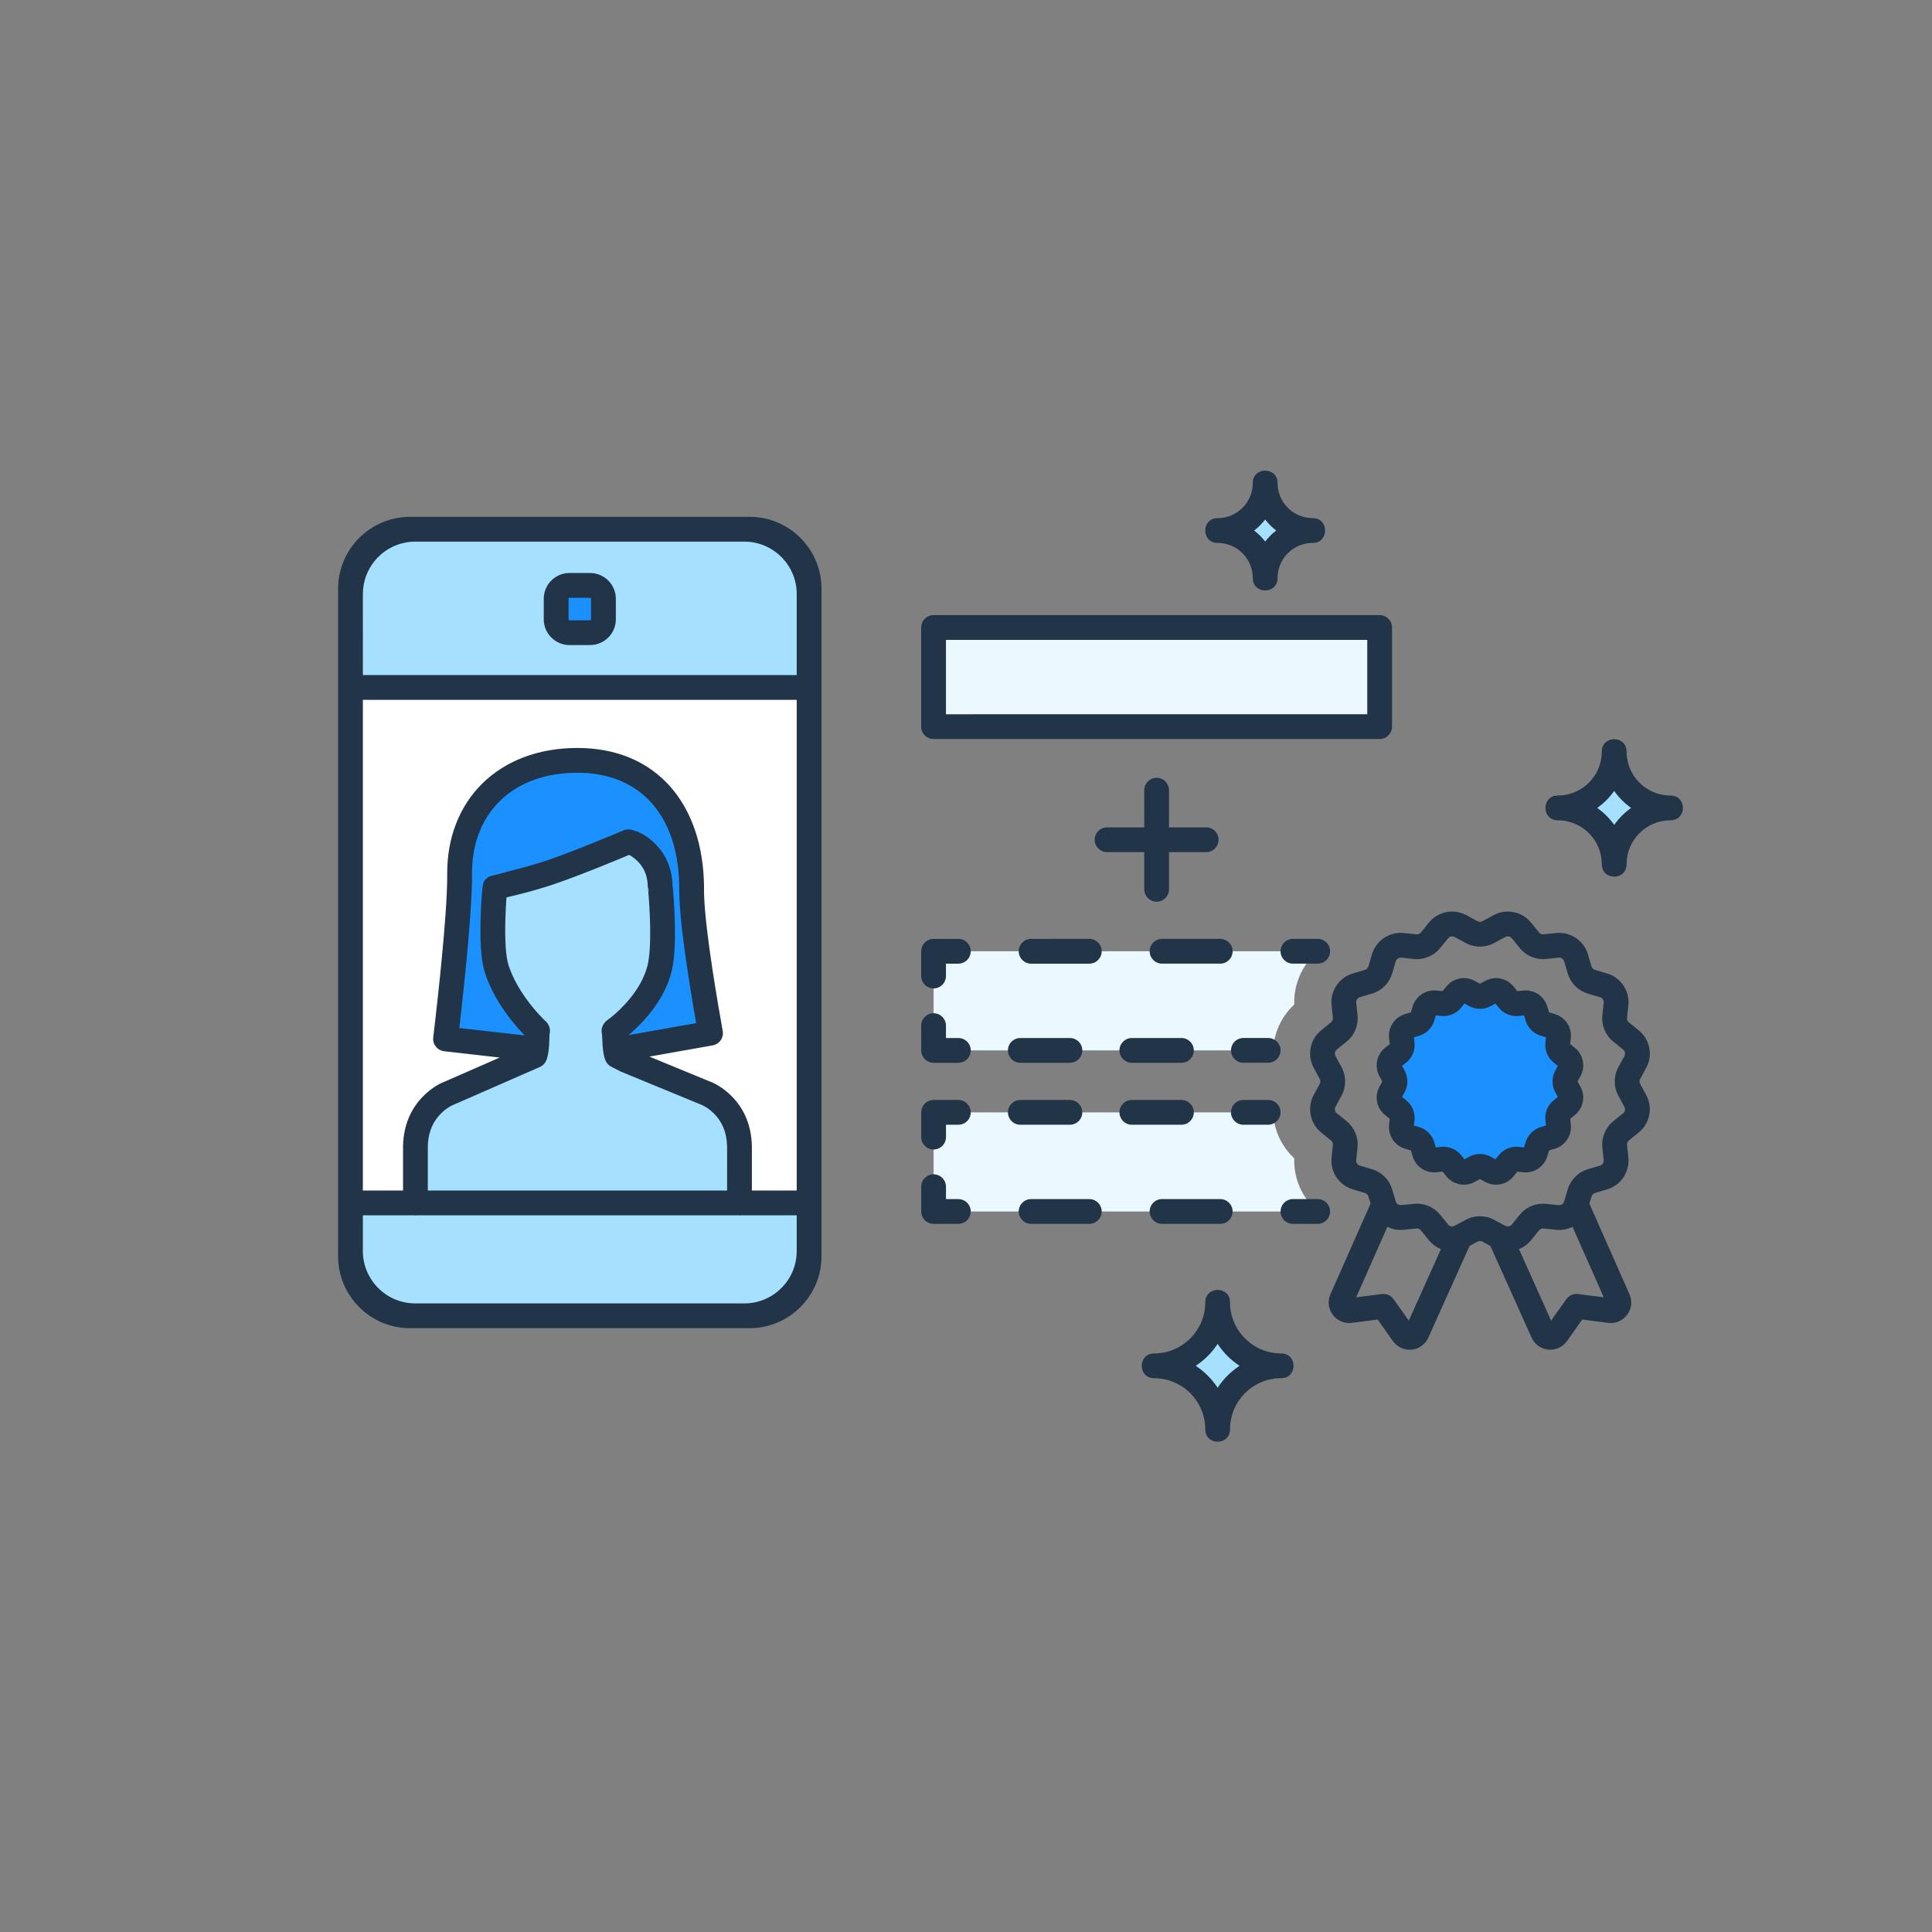 <svg width="160" height="160" viewBox="0 0 160 160" fill="none" xmlns="http://www.w3.org/2000/svg">
<rect x="0" y="0" width="160" height="160" fill="#808080" stroke="none"/>
<path fill-rule="evenodd" clip-rule="evenodd" d="M114.257 51.967V60.176L77.314 60.177V51.968L114.257 51.967ZM107.186 83.188C107.124 81.466 107.875 79.859 109.134 78.78H77.315V86.989H105.428C105.497 85.573 106.102 84.198 107.186 83.188ZM107.186 95.927C106.1 94.916 105.494 93.539 105.427 92.12H77.315V100.33H109.129C107.873 99.25 107.124 97.646 107.186 95.927Z" fill="#EBF8FF"/>
<path fill-rule="evenodd" clip-rule="evenodd" d="M100.839 43.937C103.013 43.935 104.776 42.173 104.776 40C104.777 42.173 106.539 43.935 108.713 43.935C106.539 43.935 104.777 45.698 104.776 47.872C104.776 45.698 103.013 43.935 100.839 43.937ZM133.68 62.243C133.68 64.82 131.59 66.909 129.013 66.909C131.59 66.909 133.68 68.997 133.681 71.574C133.681 68.997 135.769 66.909 138.346 66.909C135.769 66.909 133.681 64.82 133.68 62.243ZM100.839 107.854C100.838 110.757 98.484 113.111 95.58 113.111C98.484 113.111 100.838 115.465 100.839 118.369C100.839 115.465 103.194 113.111 106.099 113.111C103.194 113.111 100.839 110.757 100.839 107.854Z" fill="#A6E0FF"/>
<path fill-rule="evenodd" clip-rule="evenodd" d="M122.966 82.42L123.495 82.133C123.85 81.939 124.293 82.028 124.547 82.343L124.927 82.809C125.105 83.031 125.383 83.146 125.667 83.116L126.266 83.054C126.667 83.012 127.043 83.262 127.158 83.65L127.329 84.228C127.41 84.5 127.624 84.712 127.896 84.793L128.472 84.965C128.86 85.081 129.111 85.455 129.068 85.858L129.007 86.457C128.977 86.739 129.093 87.017 129.314 87.195L129.781 87.575C130.095 87.83 130.183 88.273 129.99 88.629L129.703 89.158C129.568 89.408 129.568 89.709 129.703 89.959L129.99 90.487C130.183 90.844 130.095 91.286 129.781 91.541L129.314 91.92C129.093 92.099 128.977 92.377 129.007 92.66L129.068 93.259C129.111 93.66 128.86 94.036 128.472 94.151L127.896 94.322C127.624 94.403 127.41 94.617 127.329 94.888L127.158 95.466C127.043 95.853 126.667 96.105 126.266 96.063L125.667 95.999C125.383 95.97 125.105 96.085 124.927 96.306L124.547 96.774C124.293 97.088 123.85 97.176 123.495 96.983L122.966 96.696C122.715 96.561 122.415 96.561 122.164 96.696L121.635 96.983C121.28 97.176 120.837 97.088 120.583 96.774L120.203 96.306C120.025 96.085 119.746 95.97 119.463 95.999L118.865 96.063C118.462 96.105 118.087 95.853 117.972 95.466L117.801 94.888C117.72 94.617 117.507 94.403 117.234 94.322L116.658 94.151C116.27 94.036 116.018 93.66 116.06 93.259L116.123 92.66C116.153 92.377 116.038 92.099 115.816 91.92L115.349 91.541C115.034 91.286 114.947 90.844 115.14 90.487L115.426 89.959C115.562 89.709 115.562 89.408 115.426 89.158L115.14 88.629C114.947 88.273 115.034 87.83 115.349 87.575L115.816 87.195C116.038 87.017 116.153 86.739 116.123 86.457L116.06 85.858C116.018 85.455 116.27 85.081 116.658 84.965L117.234 84.793C117.507 84.712 117.72 84.5 117.801 84.228L117.972 83.65C118.087 83.262 118.462 83.012 118.865 83.054L119.463 83.116C119.746 83.146 120.025 83.031 120.203 82.809L120.583 82.343C120.837 82.028 121.28 81.939 121.635 82.133L122.164 82.42C122.415 82.555 122.715 82.555 122.966 82.42Z" fill="#1B90FF"/>
<path fill-rule="evenodd" clip-rule="evenodd" d="M67.008 103.603C67.008 106.567 64.604 108.969 61.641 108.969H34.393C31.429 108.969 29.025 106.567 29.025 103.603V49.195C29.025 46.232 31.429 43.828 34.393 43.828H61.933C64.736 43.828 67.008 46.1 67.008 48.903V103.603Z" fill="white"/>
<path fill-rule="evenodd" clip-rule="evenodd" d="M34.392 43.828H61.64C64.605 43.828 67.007 46.231 67.007 49.194V56.932H29.026V49.194C29.026 46.231 31.429 43.828 34.392 43.828ZM34.392 108.969C31.429 108.969 29.025 106.567 29.025 103.603V99.621H67.008V103.603C67.008 106.567 64.604 108.969 61.64 108.969H34.392Z" fill="#A6E0FF"/>
<path fill-rule="evenodd" clip-rule="evenodd" d="M47.164 48.479H48.868C49.477 48.479 49.975 48.977 49.975 49.585V51.289C49.975 51.898 49.477 52.395 48.868 52.395H47.164C46.555 52.395 46.058 51.898 46.058 51.289V49.585C46.058 48.977 46.555 48.479 47.164 48.479Z" fill="#1B90FF"/>
<path fill-rule="evenodd" clip-rule="evenodd" d="M44.032 86.849L36.898 86.038C36.898 86.038 38.098 76.153 38.062 72.421C38.011 67.143 41.544 62.97 47.821 62.97C54.203 62.97 57.308 67.692 57.28 73.713C57.264 77.02 58.844 85.563 58.844 85.563L51.588 86.849" fill="#1B90FF"/>
<path fill-rule="evenodd" clip-rule="evenodd" d="M61.241 99.631V94.909C61.156 91.5 58.412 90.52 58.412 90.52L51.872 87.827L51.089 87.427C50.88 86.917 50.919 85.621 50.847 85.395C50.841 85.374 50.848 85.354 50.864 85.342C51.168 85.127 53.862 83.147 54.61 80.252C55.133 78.232 54.713 73.769 54.687 73.511C54.686 73.502 54.675 73.502 54.675 73.494C54.677 70.736 52.451 69.843 52.451 69.843L52.044 69.71C52.044 69.71 47.442 71.667 45.015 72.427C42.633 73.173 41.101 73.428 40.99 73.493C40.984 73.496 40.981 73.501 40.981 73.509C40.958 73.754 40.531 78.386 41.137 80.252C42.025 82.987 44.258 85.113 44.505 85.341C44.519 85.354 44.524 85.374 44.519 85.392C44.453 85.608 44.503 86.915 44.292 87.427L37.233 90.52C37.233 90.52 34.489 91.5 34.403 94.909V99.631" fill="#A6E0FF"/>
<path fill-rule="evenodd" clip-rule="evenodd" d="M100.703 44.956L100.84 44.963C102.387 44.962 103.653 46.17 103.744 47.695L103.75 47.871C103.749 49.24 105.802 49.24 105.802 47.872C105.803 46.265 107.106 44.962 108.713 44.962C110.035 44.962 110.08 43.048 108.85 42.916L108.713 42.909C107.106 42.909 105.803 41.607 105.802 40C105.802 38.679 103.888 38.634 103.757 39.864L103.75 40C103.75 41.547 102.541 42.813 101.016 42.905L100.839 42.91C99.518 42.911 99.473 44.824 100.703 44.956ZM104.776 43.019L104.86 43.127C105.076 43.393 105.32 43.637 105.587 43.853L105.693 43.935L105.587 44.018C105.32 44.234 105.076 44.478 104.86 44.745L104.776 44.852L104.693 44.745C104.477 44.478 104.233 44.235 103.966 44.018L103.86 43.935L103.967 43.853C104.233 43.636 104.477 43.393 104.694 43.126L104.776 43.019ZM129.014 67.935L128.877 67.928C127.647 67.796 127.693 65.882 129.014 65.882L129.213 65.877C131.131 65.773 132.654 64.186 132.654 62.243L132.661 62.107C132.792 60.877 134.706 60.922 134.706 62.243L134.711 62.443C134.812 64.294 136.295 65.777 138.146 65.877L138.346 65.882C139.714 65.882 139.714 67.935 138.346 67.935C136.336 67.935 134.707 69.564 134.707 71.574C134.707 72.941 132.655 72.942 132.655 71.574L132.649 71.374C132.545 69.457 130.957 67.935 129.014 67.935ZM133.777 65.639L133.68 65.503L133.583 65.638C133.251 66.084 132.855 66.48 132.409 66.812L132.274 66.908L132.409 67.005C132.855 67.337 133.251 67.733 133.583 68.178L133.68 68.314L133.777 68.179C134.109 67.733 134.505 67.337 134.951 67.005L135.085 66.909L134.951 66.812C134.505 66.48 134.109 66.085 133.777 65.639ZM109.127 77.753C109.694 77.753 110.153 78.212 110.153 78.779C110.153 79.305 109.757 79.739 109.247 79.798L109.127 79.805H107.075C106.508 79.805 106.049 79.346 106.049 78.779C106.049 78.252 106.445 77.819 106.955 77.76L107.075 77.753H109.127ZM96.235 79.805L101.054 79.805C101.621 79.805 102.08 79.346 102.08 78.779C102.08 78.212 101.62 77.753 101.054 77.753L96.235 77.753C95.668 77.753 95.209 78.213 95.209 78.779C95.209 79.346 95.668 79.805 96.235 79.805ZM85.392 79.806L90.211 79.806C90.777 79.806 91.237 79.346 91.237 78.779C91.237 78.213 90.777 77.753 90.21 77.753L85.391 77.754C84.825 77.754 84.365 78.213 84.365 78.78C84.365 79.347 84.825 79.806 85.392 79.806ZM79.368 77.754C79.934 77.754 80.394 78.213 80.394 78.78C80.394 79.306 79.998 79.74 79.487 79.799L79.368 79.806L78.341 79.806L78.341 80.832C78.341 81.359 77.945 81.792 77.435 81.852L77.315 81.858C76.789 81.858 76.355 81.462 76.296 80.952L76.289 80.832V78.78C76.289 78.254 76.685 77.82 77.196 77.76L77.315 77.754H79.368ZM78.335 84.817C78.275 84.306 77.841 83.91 77.315 83.911C76.748 83.911 76.289 84.371 76.289 84.938L76.29 86.99L76.297 87.109C76.357 87.62 76.79 88.016 77.316 88.016H79.369L79.488 88.009C79.999 87.949 80.395 87.516 80.395 86.989L80.388 86.87C80.329 86.359 79.895 85.963 79.369 85.963L78.342 85.963L78.341 84.936L78.335 84.817ZM106.05 86.988C106.05 86.421 105.59 85.962 105.023 85.962H102.971L102.851 85.969C102.341 86.028 101.945 86.462 101.945 86.988C101.945 87.555 102.404 88.014 102.971 88.014H105.023L105.143 88.008C105.653 87.948 106.05 87.515 106.05 86.988ZM105.023 91.093C105.59 91.093 106.05 91.552 106.05 92.119C106.05 92.645 105.653 93.079 105.143 93.138L105.023 93.145H102.971C102.404 93.145 101.945 92.686 101.945 92.119C101.945 91.593 102.341 91.159 102.851 91.1L102.971 91.093H105.023ZM93.735 93.146L97.84 93.146C98.407 93.146 98.866 92.686 98.866 92.119C98.866 91.553 98.407 91.093 97.84 91.093L93.735 91.094C93.168 91.094 92.709 91.553 92.709 92.12C92.709 92.686 93.168 93.146 93.735 93.146ZM84.5 93.147L88.604 93.146C89.171 93.146 89.631 92.687 89.631 92.12C89.63 91.553 89.171 91.094 88.604 91.094L84.499 91.094C83.933 91.094 83.473 91.554 83.473 92.12C83.474 92.687 83.933 93.147 84.5 93.147ZM79.369 91.094C79.935 91.094 80.395 91.554 80.395 92.12C80.395 92.647 79.999 93.08 79.488 93.14L79.369 93.147L78.342 93.146L78.343 94.173C78.343 94.699 77.946 95.133 77.436 95.192L77.316 95.199C76.79 95.199 76.356 94.803 76.297 94.292L76.29 94.173V92.12C76.29 91.594 76.686 91.16 77.197 91.101L77.316 91.094H79.369ZM78.336 98.158C78.276 97.647 77.843 97.251 77.316 97.251C76.749 97.251 76.29 97.711 76.29 98.277V100.33L76.297 100.45C76.356 100.96 76.79 101.356 77.316 101.356H79.369L79.488 101.349C79.999 101.29 80.395 100.856 80.395 100.33L80.388 100.21C80.329 99.7 79.895 99.304 79.369 99.304L78.342 99.303L78.343 98.277L78.336 98.158ZM96.235 99.303L101.054 99.303C101.62 99.302 102.08 99.762 102.08 100.329C102.08 100.895 101.621 101.355 101.054 101.355L96.235 101.355C95.668 101.355 95.209 100.896 95.209 100.329C95.209 99.762 95.668 99.303 96.235 99.303ZM85.391 99.303L90.21 99.303C90.777 99.303 91.237 99.763 91.237 100.329C91.237 100.896 90.777 101.356 90.211 101.356L85.392 101.356C84.825 101.356 84.365 100.896 84.365 100.33C84.365 99.763 84.825 99.303 85.391 99.303ZM109.128 99.303C109.695 99.303 110.154 99.762 110.154 100.329C110.154 100.855 109.758 101.289 109.248 101.348L109.128 101.355H107.076C106.509 101.355 106.05 100.896 106.05 100.329C106.05 99.802 106.446 99.369 106.956 99.309L107.076 99.303H109.128ZM84.5 85.963H88.604C89.171 85.963 89.631 86.423 89.631 86.989C89.631 87.556 89.171 88.016 88.604 88.016H84.5C83.933 88.016 83.473 87.556 83.473 86.989C83.473 86.423 83.933 85.963 84.5 85.963ZM93.735 85.963H97.84C98.407 85.963 98.866 86.423 98.866 86.989C98.866 87.556 98.407 88.016 97.84 88.016H93.735C93.168 88.016 92.709 87.556 92.709 86.989C92.709 86.423 93.168 85.963 93.735 85.963ZM99.808 118.158L99.814 118.369C99.814 119.737 101.867 119.737 101.866 118.369C101.866 116.032 103.761 114.137 106.099 114.137C107.467 114.137 107.467 112.085 106.099 112.085C103.762 112.085 101.866 110.19 101.866 107.854C101.867 106.533 99.953 106.487 99.821 107.717L99.814 107.853C99.813 110.119 98.031 111.97 95.792 112.08L95.581 112.085C94.26 112.085 94.214 113.998 95.444 114.13L95.581 114.137C97.847 114.137 99.698 115.919 99.808 118.158ZM100.838 111.293L100.902 111.389C101.347 112.041 101.911 112.605 102.562 113.049L102.657 113.111L102.562 113.173C101.91 113.618 101.346 114.181 100.902 114.833L100.838 114.928L100.776 114.833C100.332 114.181 99.768 113.617 99.116 113.173L99.021 113.111L99.116 113.049C99.768 112.605 100.332 112.041 100.776 111.389L100.838 111.293ZM122.769 76.289L123.684 75.794C124.734 75.222 126.041 75.482 126.796 76.409L127.455 77.222C127.545 77.334 127.686 77.393 127.831 77.378L128.868 77.269C130.057 77.145 131.165 77.886 131.505 79.031L131.801 80.03C131.842 80.17 131.952 80.279 132.09 80.32L133.09 80.617C134.236 80.957 134.977 82.066 134.853 83.254L134.744 84.291C134.729 84.435 134.788 84.577 134.902 84.669L135.711 85.326C136.64 86.079 136.901 87.387 136.329 88.436L135.832 89.354C135.763 89.481 135.763 89.635 135.833 89.763L136.328 90.678C136.9 91.729 136.64 93.037 135.711 93.79L134.901 94.447C134.788 94.538 134.729 94.681 134.744 94.824L134.853 95.862C134.977 97.051 134.237 98.158 133.091 98.499L132.09 98.796C131.952 98.836 131.843 98.946 131.801 99.086L131.625 99.679L134.946 107.18C135.483 108.389 134.492 109.72 133.179 109.554L131.036 109.279L129.773 111.061C129.044 112.092 127.505 111.986 126.907 110.911L126.84 110.778L123.428 103.184L122.767 102.826C122.641 102.757 122.487 102.757 122.359 102.827L121.7 103.184L118.289 110.778C117.751 111.976 116.113 112.134 115.355 111.062L114.093 109.279L111.948 109.554C110.683 109.714 109.719 108.483 110.13 107.311L110.182 107.181L113.503 99.68L113.326 99.085C113.285 98.946 113.176 98.837 113.037 98.796L112.037 98.499C110.891 98.157 110.15 97.05 110.275 95.863L110.383 94.824C110.398 94.68 110.34 94.538 110.227 94.446L109.418 93.79C108.489 93.038 108.228 91.73 108.798 90.679L109.296 89.761C109.364 89.635 109.364 89.481 109.295 89.353L108.799 88.437C108.228 87.386 108.489 86.078 109.417 85.327L110.229 84.667C110.34 84.577 110.398 84.436 110.383 84.29L110.276 83.256C110.15 82.067 110.891 80.957 112.038 80.617L113.036 80.321C113.176 80.279 113.285 80.171 113.326 80.032L113.623 79.03C113.964 77.885 115.071 77.145 116.26 77.269L117.298 77.378C117.441 77.393 117.583 77.334 117.676 77.22L118.332 76.411C119.085 75.482 120.393 75.221 121.443 75.793L122.359 76.289C122.487 76.359 122.641 76.359 122.769 76.289ZM128.868 101.846L128.496 101.808L127.831 101.738C127.793 101.734 127.754 101.736 127.717 101.742C127.614 101.759 127.52 101.812 127.453 101.895L126.797 102.704C126.7 102.823 126.595 102.931 126.482 103.028C126.274 103.206 126.042 103.345 125.795 103.445L128.456 109.368L129.718 107.59C129.913 107.315 130.229 107.156 130.561 107.158L130.686 107.166L132.815 107.437L130.232 101.601C129.821 101.805 129.351 101.897 128.868 101.846ZM129.533 99.51L129.531 99.519C129.47 99.683 129.328 99.791 129.165 99.806C129.138 99.808 129.11 99.808 129.082 99.805L128.767 99.772L128.045 99.697C127.925 99.684 127.806 99.681 127.688 99.686C126.979 99.713 126.31 100.043 125.857 100.604L125.202 101.412C125.18 101.439 125.155 101.463 125.128 101.484C125.002 101.578 124.829 101.595 124.679 101.519C124.647 101.503 124.616 101.489 124.584 101.476L123.746 101.022C123.01 100.622 122.119 100.622 121.38 101.023L120.541 101.477C120.51 101.49 120.479 101.503 120.449 101.519C120.274 101.607 120.067 101.569 119.942 101.429L119.935 101.421L119.928 101.414L119.268 100.601C118.741 99.95 117.918 99.61 117.083 99.697L116.477 99.76L115.908 99.797C115.76 99.764 115.636 99.653 115.591 99.501L115.574 99.446L115.568 99.427L115.293 98.501C115.056 97.697 114.425 97.066 113.62 96.828L112.621 96.531C112.422 96.472 112.295 96.281 112.316 96.077L112.424 95.037C112.512 94.204 112.171 93.38 111.519 92.852L110.71 92.196C110.548 92.065 110.503 91.839 110.602 91.657L111.099 90.741C111.499 90.004 111.499 89.113 111.099 88.375L110.602 87.458C110.503 87.276 110.548 87.051 110.709 86.921L111.52 86.262C112.171 85.737 112.512 84.913 112.424 84.077L112.316 83.041C112.295 82.835 112.423 82.644 112.62 82.585L113.62 82.288C114.426 82.048 115.056 81.419 115.294 80.614L115.59 79.614C115.649 79.417 115.841 79.289 116.046 79.31L117.083 79.419C117.918 79.506 118.741 79.165 119.269 78.512L119.926 77.704C120.057 77.543 120.282 77.498 120.463 77.596L121.381 78.094C122.119 78.494 123.01 78.494 123.747 78.093L124.663 77.597C124.845 77.498 125.071 77.543 125.202 77.703L125.859 78.513C126.385 79.165 127.208 79.506 128.044 79.419L129.081 79.31C129.286 79.289 129.478 79.417 129.537 79.615L129.833 80.615C130.073 81.42 130.701 82.048 131.504 82.288L132.507 82.585C132.705 82.643 132.833 82.835 132.811 83.041L132.702 84.077C132.615 84.913 132.956 85.737 133.61 86.264L134.417 86.92C134.579 87.051 134.624 87.275 134.526 87.456L134.027 88.376C133.627 89.113 133.627 90.004 134.028 90.742L134.524 91.657C134.624 91.84 134.579 92.065 134.419 92.195L133.608 92.853C132.956 93.38 132.615 94.204 132.703 95.038L132.811 96.076C132.833 96.281 132.705 96.472 132.506 96.532L131.506 96.828C130.703 97.066 130.073 97.697 129.833 98.501L129.537 99.5L129.533 99.51ZM114.896 101.6L112.313 107.437L114.444 107.166C114.82 107.118 115.192 107.281 115.411 107.591L116.67 109.369L119.332 103.445C119.071 103.34 118.827 103.19 118.611 102.997C118.556 102.949 118.504 102.897 118.453 102.843L118.443 102.832C118.411 102.797 118.38 102.761 118.349 102.725L118.333 102.705L117.673 101.893C117.626 101.835 117.565 101.791 117.497 101.765C117.434 101.741 117.366 101.731 117.297 101.739L116.624 101.808L116.26 101.847C116.084 101.865 115.911 101.864 115.741 101.847C115.588 101.831 115.437 101.8 115.292 101.757C115.243 101.742 115.194 101.726 115.145 101.708C115.067 101.679 114.991 101.647 114.916 101.611L114.909 101.607L114.896 101.6ZM125.659 82.085L125.344 81.698L125.233 81.572C124.656 80.975 123.743 80.828 123.002 81.233L122.564 81.469L122.122 81.231L121.972 81.157C121.213 80.827 120.314 81.041 119.783 81.698L119.468 82.085L118.971 82.033L118.814 82.023C117.98 82.006 117.228 82.547 116.987 83.358L116.844 83.838L116.364 83.981L116.215 84.032C115.439 84.337 114.951 85.123 115.039 85.965L115.091 86.462L114.701 86.779L114.576 86.889C113.981 87.465 113.835 88.376 114.237 89.118L114.475 89.558L114.237 89.999L114.164 90.149C113.835 90.91 114.047 91.807 114.702 92.338L115.091 92.654L115.039 93.153L115.029 93.309C115.012 94.142 115.554 94.894 116.365 95.135L116.845 95.277L116.987 95.757L117.038 95.906C117.341 96.682 118.128 97.171 118.97 97.083L119.468 97.03L119.785 97.42L119.896 97.545C120.473 98.14 121.383 98.287 122.124 97.885L122.563 97.645L123.005 97.885L123.155 97.958C123.915 98.287 124.813 98.075 125.343 97.42L125.66 97.029L126.156 97.083L126.314 97.093C127.147 97.11 127.9 96.568 128.14 95.757L128.283 95.277L128.763 95.135L128.912 95.084C129.688 94.781 130.176 93.993 130.088 93.152L130.036 92.654L130.426 92.338L130.551 92.227C131.146 91.648 131.292 90.739 130.891 89.999L130.651 89.558L130.89 89.119L130.964 88.969C131.293 88.206 131.08 87.308 130.426 86.778L130.036 86.462L130.088 85.963L130.098 85.806C130.115 84.975 129.575 84.223 128.765 83.981L128.283 83.838L128.14 83.358C127.885 82.497 127.051 81.939 126.158 82.033L125.659 82.085ZM121.281 83.108L121.675 83.322L121.829 83.397C122.35 83.62 122.948 83.595 123.453 83.322L123.846 83.109L124.129 83.457L124.242 83.585C124.636 83.99 125.2 84.197 125.773 84.137L126.216 84.09L126.344 84.519L126.395 84.668C126.604 85.201 127.048 85.612 127.601 85.776L128.031 85.903L127.985 86.352L127.975 86.522C127.968 87.088 128.221 87.632 128.667 87.993L129.013 88.274L128.8 88.667L128.726 88.822C128.503 89.346 128.527 89.941 128.797 90.444L129.013 90.84L128.666 91.123L128.538 91.236C128.132 91.632 127.925 92.195 127.985 92.767L128.03 93.211L127.602 93.339L127.454 93.39C126.921 93.598 126.51 94.041 126.345 94.594L126.216 95.025L125.774 94.979L125.602 94.969C125.031 94.963 124.488 95.215 124.128 95.66L123.846 96.006L123.454 95.794L123.3 95.719C122.777 95.496 122.179 95.52 121.675 95.793L121.281 96.006L120.999 95.659L120.886 95.532C120.491 95.126 119.928 94.92 119.358 94.978L118.91 95.025L118.784 94.596L118.732 94.447C118.523 93.914 118.08 93.503 117.525 93.338L117.096 93.211L117.143 92.766L117.153 92.595C117.16 92.027 116.907 91.482 116.459 91.121L116.113 90.84L116.327 90.448L116.402 90.294C116.625 89.772 116.601 89.174 116.328 88.669L116.113 88.274L116.462 87.992L116.59 87.879C116.996 87.485 117.203 86.921 117.142 86.349L117.096 85.904L117.526 85.777L117.674 85.726C118.207 85.517 118.618 85.075 118.783 84.521L118.91 84.09L119.355 84.137C119.983 84.203 120.604 83.946 121.001 83.453L121.281 83.108ZM68.034 48.903V56.932V99.621V99.621V103.603V104.042C68.034 107.319 65.357 109.996 62.08 109.996H33.953C30.676 109.996 27.999 107.319 27.999 104.042V103.603V99.621V99.621V56.932V49.195V48.756C27.999 45.478 30.676 42.802 33.953 42.802H62.08C65.368 42.802 68.034 45.468 68.034 48.756V48.903ZM65.981 103.603L65.98 100.647H61.386C61.339 100.654 61.291 100.658 61.242 100.658C61.193 100.658 61.145 100.654 61.097 100.647H34.548C34.501 100.654 34.453 100.658 34.404 100.658C34.355 100.658 34.306 100.654 34.259 100.647H30.051V103.603C30.051 105.929 31.88 107.826 34.18 107.937L34.39 107.942H34.393H61.641C61.694 107.942 61.748 107.941 61.801 107.94C64.124 107.855 65.981 105.946 65.981 103.603ZM65.981 98.595V57.958H30.051V98.595H33.378L33.378 94.883C33.422 93.136 34.062 91.754 35.098 90.736C35.689 90.155 36.285 89.796 36.702 89.625L36.821 89.58L41.383 87.581L36.782 87.058C36.216 86.994 35.811 86.48 35.879 85.915L36.06 84.363L36.263 82.532L36.459 80.656L36.606 79.157L36.75 77.567L36.849 76.351L36.904 75.601L36.95 74.901L36.986 74.253L37.023 73.385L37.034 72.878L37.036 72.431C36.976 66.313 41.239 61.943 47.821 61.943C54.35 61.943 58.213 66.569 58.304 73.381L58.306 73.914L58.32 74.352L58.347 74.844L58.389 75.391L58.444 75.989L58.513 76.637L58.595 77.332L58.74 78.457L58.795 78.853C58.852 79.261 58.913 79.68 58.977 80.109L59.076 80.759C59.203 81.585 59.338 82.411 59.474 83.216L59.853 85.377C59.95 85.897 59.635 86.397 59.141 86.546L59.023 86.574L53.78 87.503L58.758 89.553C59.241 89.726 59.897 90.097 60.547 90.736C61.522 91.694 62.147 92.975 62.254 94.6L62.268 94.909V98.595H65.981ZM60.215 98.595L60.216 94.934C60.186 93.739 59.777 92.856 59.109 92.2C58.749 91.846 58.394 91.626 58.129 91.512L51.406 88.741L50.623 88.341C50.404 88.229 50.233 88.043 50.14 87.817C50.027 87.54 49.966 87.219 49.925 86.795L49.899 86.463L49.857 85.688C49.858 85.677 49.86 85.676 49.864 85.69C49.734 85.256 49.889 84.79 50.273 84.503C50.675 84.219 51.242 83.738 51.812 83.111C52.693 82.144 53.334 81.09 53.617 79.994C53.802 79.28 53.87 78.066 53.838 76.576L53.819 75.969L53.781 75.149L53.734 74.412L53.685 73.804C53.679 73.746 53.674 73.69 53.669 73.638L53.804 73.949L53.649 73.493C53.65 72.566 53.345 71.877 52.83 71.352C52.563 71.079 52.3 70.906 52.176 70.84L52.132 70.818L52.089 70.803L51.309 71.129C50.736 71.366 50.154 71.603 49.578 71.833L48.443 72.281L47.435 72.666L46.757 72.916C46.648 72.956 46.542 72.993 46.439 73.03L45.849 73.235C45.663 73.297 45.487 73.355 45.322 73.406C44.448 73.68 43.644 73.904 42.858 74.099L41.943 74.317L41.93 74.519C41.916 74.739 41.902 74.974 41.889 75.219L41.858 75.981L41.849 76.297C41.81 77.942 41.895 79.261 42.114 79.935C42.464 81.014 43.083 82.09 43.872 83.107C44.379 83.76 44.868 84.279 45.231 84.615C45.476 84.86 45.586 85.205 45.53 85.558L45.501 85.688L45.508 85.673L45.479 86.452L45.472 86.567C45.435 87.104 45.375 87.492 45.241 87.818C45.156 88.023 45.009 88.193 44.821 88.306L44.704 88.367L37.578 91.486C37.353 91.566 36.948 91.796 36.536 92.2C35.92 92.806 35.524 93.605 35.443 94.644L35.43 94.909V98.595H60.215ZM52.047 85.725C52.438 85.399 52.883 84.983 53.33 84.493C54.418 83.298 55.227 81.967 55.604 80.508C55.865 79.5 55.936 78.013 55.88 76.189L55.869 75.862L55.84 75.226L55.806 74.628L55.748 73.839L55.709 73.409L55.698 73.385L55.694 73.201C55.63 71.849 55.115 70.751 54.296 69.915C53.768 69.376 53.233 69.051 52.833 68.891L52.363 68.734L52.219 68.699C52.026 68.665 51.825 68.688 51.642 68.765L51.086 68.999L49.672 69.582C49.101 69.815 48.53 70.043 47.973 70.261L47.431 70.472L46.389 70.865L45.766 71.091L45.204 71.286L44.709 71.448C44.317 71.57 43.851 71.703 43.374 71.834L42.963 71.945L40.671 72.546L40.49 72.601L40.468 72.61C40.434 72.638 40.402 72.664 40.373 72.688L40.229 72.814C40.09 72.945 40.048 73.038 40 73.271L39.955 73.509C39.95 73.556 39.945 73.607 39.94 73.662L39.894 74.226L39.85 74.918L39.825 75.431L39.805 75.971L39.79 76.617C39.766 78.316 39.869 79.668 40.162 80.569C40.594 81.901 41.327 83.176 42.251 84.365L42.444 84.61C42.765 85.008 43.075 85.357 43.352 85.645L43.456 85.751L38.038 85.134L38.202 83.682L38.404 81.81L38.501 80.862C38.527 80.605 38.553 80.35 38.577 80.098L38.717 78.621L38.832 77.304L38.926 76.093L39.001 74.993L39.053 74.008L39.075 73.42L39.087 72.886L39.089 72.141C39.162 67.303 42.486 63.996 47.821 63.996C53.217 63.996 56.282 67.768 56.253 73.708L56.254 73.941L56.27 74.452C56.286 74.813 56.313 75.213 56.351 75.65L56.416 76.333C56.428 76.452 56.441 76.572 56.455 76.695L56.543 77.459L56.645 78.273L56.762 79.137C56.791 79.344 56.821 79.554 56.852 79.767L57.047 81.072C57.091 81.351 57.134 81.629 57.179 81.907L57.45 83.559L57.652 84.731L52.047 85.725ZM61.641 44.854H34.393C34.243 44.854 34.095 44.862 33.949 44.877C33.789 44.893 33.631 44.918 33.476 44.951C31.519 45.372 30.052 47.112 30.052 49.194L30.051 55.905H65.98L65.981 49.194C65.981 46.87 64.154 44.972 61.857 44.86L61.641 44.854ZM48.868 47.453H47.164C45.989 47.453 45.031 48.41 45.031 49.585V51.289C45.031 52.465 45.988 53.421 47.164 53.421H48.868C50.044 53.421 51.001 52.465 51.001 51.289V49.585C51.001 48.41 50.044 47.453 48.868 47.453ZM47.164 49.505H48.868C48.91 49.505 48.949 49.544 48.949 49.585V51.289C48.949 51.331 48.911 51.369 48.868 51.369H47.164C47.122 51.369 47.084 51.331 47.084 51.289V49.585C47.084 49.544 47.122 49.505 47.164 49.505ZM114.257 50.94L77.314 50.941C76.748 50.941 76.288 51.401 76.288 51.968V60.177C76.288 60.744 76.748 61.203 77.314 61.203L114.257 61.202C114.824 61.202 115.283 60.743 115.283 60.176V51.967C115.283 51.4 114.824 50.94 114.257 50.94ZM113.231 52.992V59.15L78.341 59.151V52.993L113.231 52.992ZM95.787 64.413C96.313 64.413 96.747 64.809 96.806 65.32L96.813 65.439V68.517L99.891 68.517C100.458 68.517 100.918 68.976 100.918 69.543C100.918 70.069 100.522 70.503 100.011 70.562L99.892 70.569L96.813 70.57V73.649C96.813 74.216 96.353 74.675 95.787 74.675C95.26 74.675 94.827 74.279 94.767 73.769L94.76 73.649V70.57L91.682 70.57C91.115 70.57 90.656 70.111 90.656 69.544C90.656 69.018 91.052 68.584 91.562 68.525L91.682 68.518L94.76 68.517V65.439C94.76 64.873 95.22 64.413 95.787 64.413Z" fill="#223548"/>
</svg>

